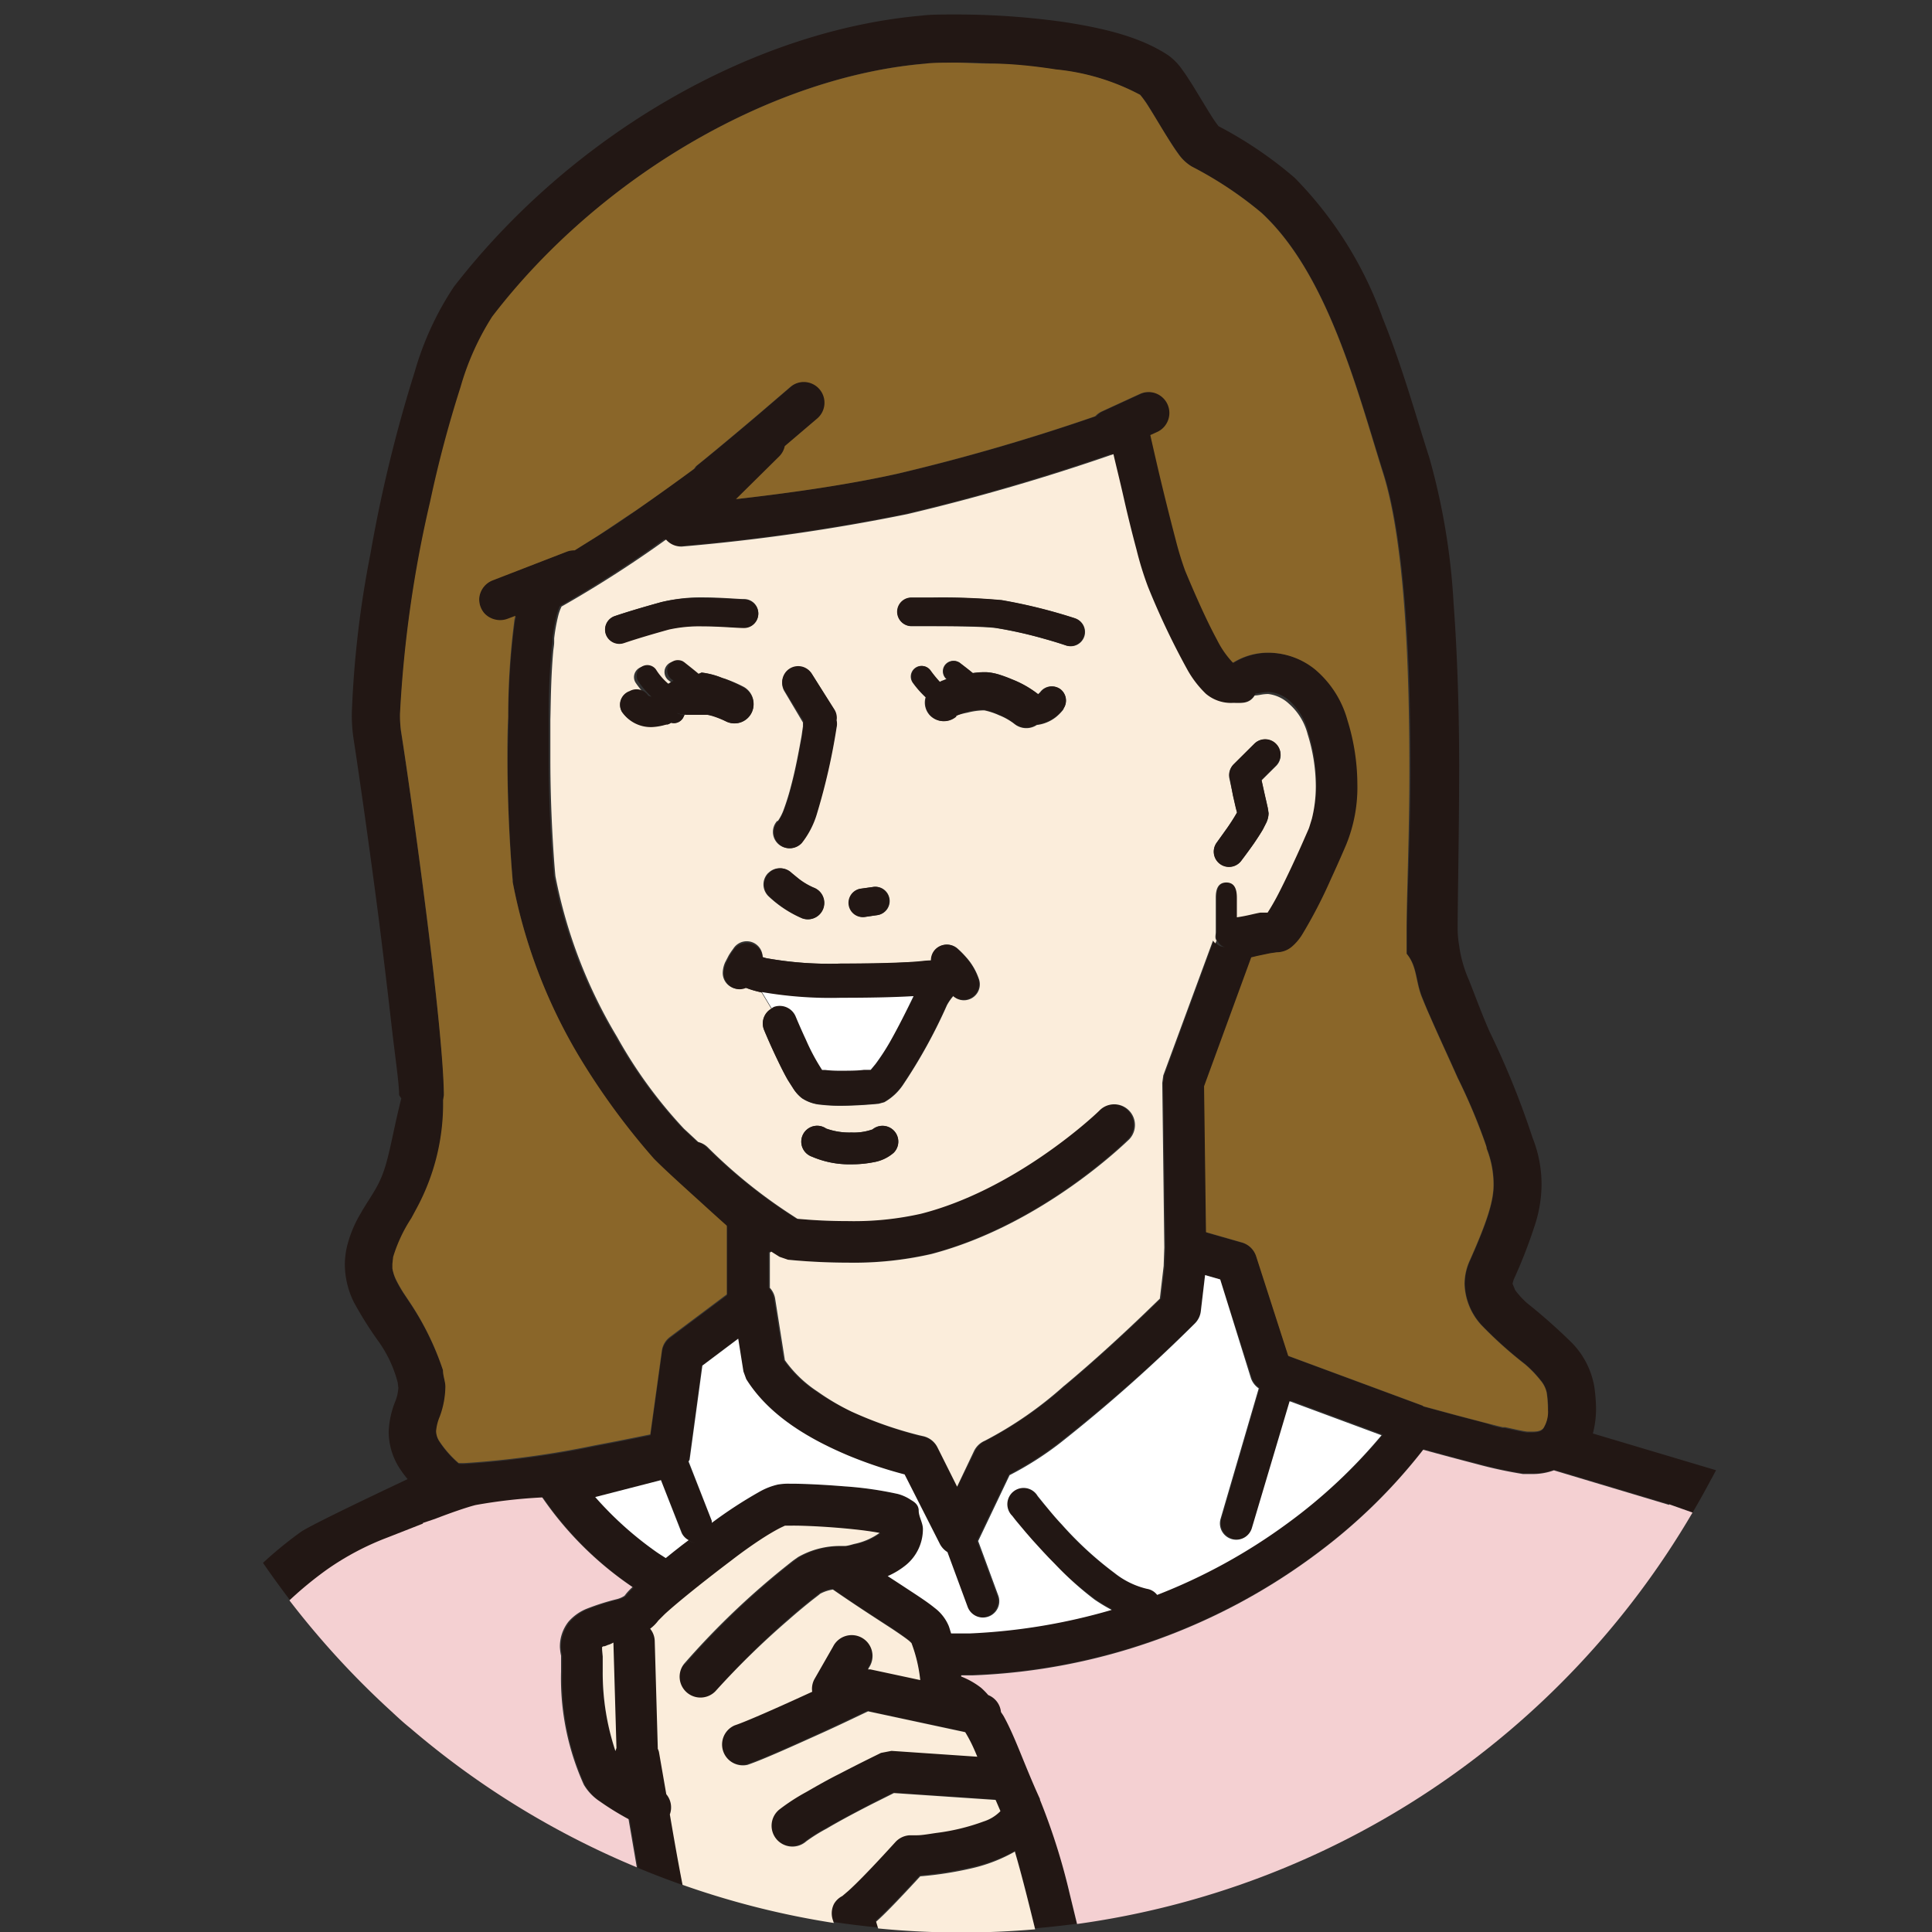 <svg id="レイヤー_1" data-name="レイヤー 1" xmlns="http://www.w3.org/2000/svg" viewBox="0 0 152 152"><rect x="0" y="0" width="152" height="152" fill="#333333" stroke="none"/><defs><style>.cls-1{fill:#221714;}.cls-2{fill:#fbeddb;}.cls-3{fill:#f4d0d2;}.cls-4{fill:#8a6629;}.cls-5{fill:#fff;}</style></defs><path class="cls-1" d="M125.32,112.78a7.88,7.88,0,0,0,.25-1.9,13,13,0,0,0-.14-1.79,6.51,6.51,0,0,0-1.74-3.42,44.25,44.25,0,0,0-3.49-3.1,6.42,6.42,0,0,1-1-1.08L119,101l.08-.31h0a38.35,38.35,0,0,0,1.63-4.17,10.45,10.45,0,0,0,.57-3.22,9.84,9.84,0,0,0-.7-3.77h0a66.3,66.3,0,0,0-3.37-8.33c-.64-1.44-1.17-2.91-1.64-4.09a10,10,0,0,1-.77-2.7h0a8.7,8.7,0,0,1-.12-1.25c0-2.38.11-7.17.12-12.65,0-4.17-.12-8.75-.44-13.06A52.72,52.72,0,0,0,112.45,36c-1-3.08-2.09-7.08-3.68-11a30.29,30.29,0,0,0-6.9-11,31.45,31.45,0,0,0-6-4.07,9.14,9.14,0,0,1-.55-.79c-.45-.71-1-1.64-1.52-2.48-.27-.42-.52-.82-.79-1.18a4.59,4.59,0,0,0-1.07-1.11c-2.25-1.5-5.2-2.17-8.25-2.64a60.55,60.55,0,0,0-8.45-.59c-1.14,0-2.06,0-2.74.09C59.23,2.4,45,10.57,35.71,22.56a24,24,0,0,0-3.08,6.68,111.94,111.94,0,0,0-3.49,14.35,79.86,79.86,0,0,0-1.46,12.5,12.59,12.59,0,0,0,.13,2c.38,2.44,1.24,8.41,2,14.29.37,2.95.72,5.87,1,8.34s.59,4.49.59,5.44l.17.26c-.83,3.32-1,5.19-1.83,6.77-.4.78-.93,1.49-1.36,2.27a9.4,9.4,0,0,0-1.1,2.69,6.64,6.64,0,0,0-.15,1.3,6.78,6.78,0,0,0,.71,3,29.07,29.07,0,0,0,2,3.17,9.82,9.82,0,0,1,1.45,3.15l.05.42a3.42,3.42,0,0,1-.26,1.11,7,7,0,0,0-.5,2.38,5.35,5.35,0,0,0,.82,2.78,8.79,8.79,0,0,0,.67.91s-7.41,3.48-8.38,4.14h0a30.88,30.88,0,0,0-3,2.45l.42.6q.85,1.21,1.75,2.39h0a29.06,29.06,0,0,1,2.93-2.41h0a21.59,21.59,0,0,1,4.82-2.55l2.75-1.08,0-.05.95-.32c1.22-.46,2.45-.9,3.19-1.09a40.9,40.9,0,0,1,5.25-.6,26.85,26.85,0,0,0,7.1,7.05h0c-.18.18-.33.33-.48.5l-.15.19a2,2,0,0,1-.63.27,18.67,18.67,0,0,0-2.4.77,3.8,3.8,0,0,0-1.38,1,3.15,3.15,0,0,0-.67,2,4.35,4.35,0,0,0,.09.67c0,.15,0,.57,0,1.27a20.32,20.32,0,0,0,1.79,8.88,4,4,0,0,0,1.25,1.31,21.77,21.77,0,0,0,2.26,1.4l.65,3.79q1.73.72,3.52,1.35c-.33-2-.66-3.89-.94-5.53a1.61,1.61,0,0,0-.26-1.59c-.35-2-.58-3.33-.58-3.34a1.39,1.39,0,0,0-.09-.23h0s0-.05,0-.08l-.24-8.42a1.59,1.59,0,0,0-.36-.94,3.08,3.08,0,0,0,.64-.64h0l.5-.5c1-1,3.18-2.7,5.22-4.21,1-.75,2-1.45,2.85-2,.41-.25.78-.47,1.06-.6l.34-.16.07,0h.47c1.05,0,3.13.1,4.9.29.79.08,1.5.18,2,.28l0,0a5.21,5.21,0,0,1-2,.87c-.3.07-.54.12-.76.16h-.26a6.63,6.63,0,0,0-3.39.87l0,0-.37.26a62,62,0,0,0-8.54,8.07A1.64,1.64,0,1,0,56.34,133,64.58,64.58,0,0,1,62,127.38c.76-.67,1.4-1.19,1.85-1.55l.53-.41.12-.1a3,3,0,0,1,1-.33c2,1.4,3.63,2.42,4.73,3.14.58.39,1,.7,1.28.91l.17.16a11.59,11.59,0,0,1,.69,2.91l-3.92-.84c-.06,0-.12,0-.19,0l.09-.16a1.64,1.64,0,1,0-2.84-1.63L64,132.06a1.59,1.59,0,0,0-.18,1l-.57.26c-2.16,1-4.66,2.1-5.52,2.38a1.64,1.64,0,0,0,1,3.11c1.24-.42,3.64-1.5,5.86-2.51,1.55-.71,2.93-1.37,3.63-1.7l7.64,1.64a11.47,11.47,0,0,1,.75,1.46c.06.13.14.33.2.47l-6.75-.46-.83.16s-1.54.75-3.29,1.66c-.87.46-1.79,1-2.61,1.43a15.88,15.88,0,0,0-2.06,1.36,1.64,1.64,0,1,0,2.11,2.51,13.34,13.34,0,0,1,1.6-1c1.13-.66,2.56-1.4,3.7-2l1.6-.8,8,.54.38.88h0a3.18,3.18,0,0,1-1.31.81,16.7,16.7,0,0,1-3.76.91c-.6.08-1.12.14-1.49.18l-.57,0a1.65,1.65,0,0,0-1.13.53c-2,2.18-3.11,3.3-3.7,3.84l-.48.41h0l0,0a1.59,1.59,0,0,0-.65.61,1.63,1.63,0,0,0-.13,1.27l.06.19q1.77.27,3.56.44l-.16-.53c.66-.6,1.71-1.65,3.47-3.57a28,28,0,0,0,4-.62,12.49,12.49,0,0,0,3.47-1.3h0c.52,1.76,1.06,3.93,1.59,6.09q1.65-.14,3.28-.36L84.16,149a50.38,50.38,0,0,0-2.26-7.42v0l0-.06C80.61,138.75,80,136.72,79,135c-.07-.12-.16-.23-.23-.36a1.6,1.6,0,0,0-1-1.33,5.84,5.84,0,0,0-.56-.57,6.22,6.22,0,0,0-1.57-.89v-.09l.91,0a48.19,48.19,0,0,0,27.3-9.75,43.3,43.3,0,0,0,8.14-8c1.45.4,2.91.79,4.19,1.12a34.48,34.48,0,0,0,3.66.79l.74,0a4.83,4.83,0,0,0,1.69-.29l9.07,2.72h0l1.84.65h0l.06-.13v0h0q.72-1.23,1.39-2.5l.06-.1.32-.6Zm-76.91,25h0a19.47,19.47,0,0,1-1-6.29c0-.37,0-.66,0-.86l0-.29-.05-.53,0-.21.11-.06.09,0,.22-.09.21-.07.24-.08v0l.24,8.29Zm5.76-16.61h0l-.53.4-.65.51-.62.5c-.23-.16-.49-.31-.71-.46a27.23,27.23,0,0,1-4.84-4.34l0,0L52,116.45l1.67,4.16a1.26,1.26,0,0,0,.53.6,1.4,1.4,0,0,0,.48.18A1.4,1.4,0,0,1,54.16,121.21Zm47.16-1.41A44.47,44.47,0,0,1,91,125.44a1.27,1.27,0,0,0-.81-.48,6.47,6.47,0,0,1-2.56-1.22,27.62,27.62,0,0,1-4.15-3.82c-.57-.63-1-1.2-1.38-1.6l-.51-.63a1.28,1.28,0,1,0-2,1.56l0,0,.24.31.14.17.67.8.53.61.4.44.43.47.46.49.49.5a25.89,25.89,0,0,0,3.23,2.78,14.08,14.08,0,0,0,1.33.8,47,47,0,0,1-11.14,1.85c-.51,0-1,0-1.49,0-.07-.2-.11-.38-.19-.59h0a3.45,3.45,0,0,0-1.11-1.42c-.65-.53-1.48-1.05-2.57-1.77L69.89,124a6.18,6.18,0,0,0,1.47-.9,3.66,3.66,0,0,0,1.3-2.81c0-.48-.33-1-.33-1.43h0c0-.57-.5-.77-.7-.91a3.53,3.53,0,0,0-1-.41,27.85,27.85,0,0,0-4.17-.6c-1.59-.14-3.17-.21-4.19-.21h-.15a4.66,4.66,0,0,0-.93.07h0a5.36,5.36,0,0,0-1.46.58A34.81,34.81,0,0,0,56,119.81a1.28,1.28,0,0,0,0-.16L54.14,115c0-.07.07-.11.08-.18l1-7.37,2.82-2.12.41,2.58.22.6c1.89,3,5.21,4.81,8,6a34,34,0,0,0,4.46,1.5l2.71,5.42a1.64,1.64,0,0,0,.61.67l1.59,4.31a1.28,1.28,0,1,0,2.41-.89l-1.58-4.29L79.38,116a25.52,25.52,0,0,0,4-2.55A123.11,123.11,0,0,0,94,104.1a1.63,1.63,0,0,0,.47-1l.33-2.8,1.19.34,2.5,7.77a1.6,1.6,0,0,0,.61.79h0l-3,10.26a1.28,1.28,0,1,0,2.46.73l3-10,7.23,2.68A41.4,41.4,0,0,1,101.32,119.8ZM98.75,54.56a3.21,3.21,0,0,0,.47-.06,3.61,3.61,0,0,1,.59-.06,2.72,2.72,0,0,1,1.63.68,4.93,4.93,0,0,1,1.48,2.45,13.92,13.92,0,0,1,.64,4.09h0a10.54,10.54,0,0,1-.31,2.59l-.2.65L103,65h0l0,0s-.2.46-.5,1.16c-.46,1-1.18,2.62-1.83,3.89-.32.63-.64,1.2-.86,1.54l0,0-.51,0h-.08c-.57.1-1,.25-1.85.37V70.63c0-.66-.17-1.2-.83-1.2s-.83.54-.83,1.2V73.3c0,.27-.09.5.06.7s.28.49.64.5h-.06a.91.91,0,0,1-.67-.28,1.82,1.82,0,0,1-.19-.22l-3.9,10.61-.08.59.18,12.94-.05,1.46-.3,2.57-1.21,1.17c-1.5,1.44-3.86,3.63-6.26,5.64l-.09.07a30.06,30.06,0,0,1-6.21,4.3,1.67,1.67,0,0,0-.85.81L75.31,117l-1.55-3.1a1.66,1.66,0,0,0-1.12-.87l-.35-.08A30.77,30.77,0,0,1,67,111.06a18.42,18.42,0,0,1-2.79-1.59A9.58,9.58,0,0,1,61.65,107l-.77-4.87a1.64,1.64,0,0,0-.41-.82V98.54l.11-.08.65.41.67.23s2.09.23,4.71.23a27.32,27.32,0,0,0,6.57-.68c8.83-2.31,15.43-8.91,15.54-9a1.63,1.63,0,0,0-2.29-2.32l-.06.06c-.64.63-6.76,6.25-14,8.09a23.94,23.94,0,0,1-5.75.58c-1.22,0-2.31-.05-3.1-.11l-.88-.07-.43-.28a40.31,40.31,0,0,1-6.61-5.33,1.6,1.6,0,0,0-.76-.43l-.3-.28L53.94,89l-.25-.23h0a36.48,36.48,0,0,1-5.27-7.23,38.93,38.93,0,0,1-4.85-12.64c0-.17-.1-1.13-.2-2.68s-.2-4-.2-6.51c0-.51,0-1,0-1.56s0-1.06,0-1.59c0-.89,0-3.15.22-5.3,0-.26.05-.53.08-.79l0-.29a14.08,14.08,0,0,1,.31-1.74,3.82,3.82,0,0,1,.27-.76l0,0a91.61,91.61,0,0,0,8.22-5.27,1.58,1.58,0,0,0,1.25.55,154.59,154.59,0,0,0,17.7-2.53,165.67,165.67,0,0,0,16.22-4.72c.22,1,.5,2.18.82,3.48s.69,2.82,1,4.05a25.68,25.68,0,0,0,.9,2.91,59.9,59.9,0,0,0,3.12,6.56,8.13,8.13,0,0,0,1.43,1.85A3.06,3.06,0,0,0,97,55.3c.69,0,1.3.1,1.78-.73Zm23,56.33a2.4,2.4,0,0,1-.36,1.55c-.13.13-.27.25-.85.26l-.38,0c-.16,0-.48-.07-.9-.16l-.87-.19-.2,0-.42-.1-.27-.07L117,112l-.57-.15-1.83-.48-2.58-.7-.08-.06-10.56-3.91-2.53-7.85a1.66,1.66,0,0,0-1.11-1.07l-2.83-.81h0l-.15-11.48L98.5,75.33l.46-.11,1-.21.55-.08a1.84,1.84,0,0,0,1.21-.46,4.08,4.08,0,0,0,.78-.92,38.25,38.25,0,0,0,2.26-4.36c.65-1.41,1.15-2.58,1.22-2.75a11.91,11.91,0,0,0,.87-4.77,17.1,17.1,0,0,0-.78-5,8,8,0,0,0-2.56-4,5.9,5.9,0,0,0-3.66-1.31,5.21,5.21,0,0,0-2.79.79,7.36,7.36,0,0,1-1.22-1.82c-.66-1.24-1.48-3-2.51-5.44a25.27,25.27,0,0,1-.75-2.46c-.48-1.78-1-4.08-1.47-5.93-.21-.91-.39-1.7-.52-2.28l.53-.24a1.63,1.63,0,1,0-1.35-3l-3,1.38a1.61,1.61,0,0,0-.52.38,160.24,160.24,0,0,1-15.52,4.51c-3.87.85-8.2,1.47-11.55,1.87l-1.19.14,3.42-3.42a1.61,1.61,0,0,0,.41-.78l2.56-2.18a1.63,1.63,0,1,0-2.13-2.47l-2.45,2.1c-1.25,1.07-2.83,2.39-4.31,3.6l-.63.51-.05.05-.13.18c-1.39,1-3,2.17-4.6,3.29-1,.7-2,1.39-3,2L45.21,43.3a1.61,1.61,0,0,0-.61.1l-5.83,2.22a1.65,1.65,0,0,0-.67.47,1.67,1.67,0,0,0,.44,2.54l.16.08a1.69,1.69,0,0,0,.3.1,1.66,1.66,0,0,0,1-.07l.59-.22h0c0,.12-.06.23-.08.35A58.4,58.4,0,0,0,40,56.48c0,1.11-.06,2.2-.06,3.27h0c0,5.17.41,9.53.41,9.56l0,.12a42.1,42.1,0,0,0,5.26,13.8,55.66,55.66,0,0,0,5.86,8h0c.73.74,1.83,1.73,2.93,2.74h0l.41.37c.91.84,1.76,1.61,2.39,2.16v5.4l-4.47,3.35a1.62,1.62,0,0,0-.64,1.09l-.91,6.58c-1.21.25-2.75.56-4.41.87a73.16,73.16,0,0,1-10.1,1.38h0a4.68,4.68,0,0,1-.57,0,8.34,8.34,0,0,1-1.49-1.68,1.52,1.52,0,0,1-.28-.84,3.79,3.79,0,0,1,.29-1.14,7,7,0,0,0,.44-2.35c0-.41-.19-.85-.19-1.3h0a22.14,22.14,0,0,0-2.64-5.38l-.4-.6a10.11,10.11,0,0,1-.64-1.09,3.2,3.2,0,0,1-.3-.93c0-.06,0-.13,0-.2v0s0-.1,0-.15l.06-.55a11.85,11.85,0,0,1,1.43-3.05l.5-.93a17.34,17.34,0,0,0,2-8.36h0l.06-.38c0-2.51-.64-8.3-1.39-14.26s-1.59-11.89-2-14.4a9.31,9.31,0,0,1-.07-1.37,94.79,94.79,0,0,1,2.38-16.68,93,93,0,0,1,2.39-9,21.07,21.07,0,0,1,2.49-5.55C47.28,13.71,60.88,6,72.8,5c.49,0,1.35-.08,2.41-.08h0c.8,0,1.72,0,2.7.07,1.64.08,3.45.23,5.19.49a17.73,17.73,0,0,1,6.63,2,8.2,8.2,0,0,1,.65.91c.47.74,1,1.71,1.57,2.56.27.43.53.82.78,1.17a3.47,3.47,0,0,0,1.06,1,29.73,29.73,0,0,1,5.49,3.64c5.19,4.8,7.52,14,9.55,20.39,1.74,5.33,2.15,15.18,2.14,23.38,0,5.41-.28,10.14-.28,12.65,0,.84,0,1.35,0,1.87.83,1,.69,2.11,1.2,3.39.19.47.39,1,.61,1.46.68,1.57,1.48,3.27,2.2,4.9a46.23,46.23,0,0,1,2.15,5.08c.05.17.1.34.14.5h0a7.69,7.69,0,0,1,.54,2.8c0,1.26-.45,2.82-1.87,6a4.42,4.42,0,0,0-.41,1.83h0a5,5,0,0,0,1.32,3.23,32.23,32.23,0,0,0,3.43,3.08,8.93,8.93,0,0,1,1.24,1.29,2.22,2.22,0,0,1,.47,1,8.78,8.78,0,0,1,.1,1.27Z"/><path class="cls-2" d="M97,55.3a3.06,3.06,0,0,1-2.13-.72,8.13,8.13,0,0,1-1.43-1.85,59.9,59.9,0,0,1-3.12-6.56,25.68,25.68,0,0,1-.9-2.91c-.33-1.23-.69-2.67-1-4.05s-.6-2.52-.82-3.48a165.67,165.67,0,0,1-16.22,4.72A154.59,154.59,0,0,1,53.65,43a1.58,1.58,0,0,1-1.25-.55,91.61,91.61,0,0,1-8.22,5.27l0,0a3.82,3.82,0,0,0-.27.76,14.08,14.08,0,0,0-.31,1.74l0,.29c0,.26-.06.52-.08.79-.19,2.15-.19,4.41-.22,5.3,0,.53,0,1.06,0,1.59s0,1,0,1.56c0,2.5.1,4.82.2,6.51s.18,2.5.2,2.68a38.93,38.93,0,0,0,4.85,12.64,36.48,36.48,0,0,0,5.27,7.23h0l.25.23.57.53.3.28a1.6,1.6,0,0,1,.76.43,40.31,40.31,0,0,0,6.61,5.33l.43.28.88.07c.79.06,1.88.11,3.1.11a23.94,23.94,0,0,0,5.75-.58c7.25-1.85,13.36-7.46,14-8.09l.06-.06a1.63,1.63,0,0,1,2.29,2.32c-.11.08-6.71,6.68-15.54,9a27.32,27.32,0,0,1-6.57.68c-2.62,0-4.67-.23-4.71-.23l-.67-.23-.65-.41-.11.08v2.77a1.64,1.64,0,0,1,.41.82l.77,4.87a9.58,9.58,0,0,0,2.57,2.47A18.42,18.42,0,0,0,67,111.06a30.77,30.77,0,0,0,5.28,1.85l.35.08a1.66,1.66,0,0,1,1.12.87l1.55,3.1,1.33-2.8a1.67,1.67,0,0,1,.85-.81,30.06,30.06,0,0,0,6.21-4.3l.09-.07c2.4-2,4.76-4.2,6.26-5.64l1.21-1.17.3-2.57.05-1.46L91.44,85.2l.08-.59L95.43,74a1.82,1.82,0,0,0,.19.22l.09-.22c-.15-.2-.06-.43-.06-.7V70.63c0-.66.17-1.2.83-1.2s.83.54.83,1.2v1.54c.83-.12,1.29-.27,1.85-.37h.08l.42,0,.07,0c.22-.34.56-.91.88-1.54.65-1.27,1.38-2.85,1.84-3.89l.51-1.16,0,0h0l.05-.14.2-.65a10.54,10.54,0,0,0,.31-2.59,13.8,13.8,0,0,0-.64-4.06,4.77,4.77,0,0,0-1.48-2.41,2.89,2.89,0,0,0-1.63-.76,3.61,3.61,0,0,0-.59.06,3.21,3.21,0,0,1-.47.06h0C98.28,55.4,97.67,55.3,97,55.3ZM67.72,69.92l.93-.13A1.12,1.12,0,1,1,69,72l-.93.13a1.12,1.12,0,1,1-.31-2.22Zm-6.52-5.33a3.89,3.89,0,0,0,.47-.93,18.53,18.53,0,0,0,.57-1.85c.37-1.38.64-2.91.82-3.89l.11-.77c0-.2,0-.31,0-.31h0l-1.49-2.51A1.28,1.28,0,0,1,63.86,53l1.76,2.83a1.23,1.23,0,0,1,.16.83,1.27,1.27,0,0,1,0,.56,49.3,49.3,0,0,1-1.52,6.7,6.91,6.91,0,0,1-1.21,2.39,1.28,1.28,0,0,1-1.91-1.72Zm-.75,4.09a1.28,1.28,0,0,1,1.81,0l0,0,.12.1.44.36a5.37,5.37,0,0,0,1.18.7,1.28,1.28,0,0,1-.9,2.41,9,9,0,0,1-2.64-1.74A1.28,1.28,0,0,1,60.44,68.68ZM47.68,49.92a1.12,1.12,0,0,1,.67-1.44s1.1-.4,3.69-1.11A12.88,12.88,0,0,1,55.26,47c1.5,0,2.95.14,3.28.13a1.12,1.12,0,0,1,0,2.24c-.59,0-1.87-.13-3.28-.13a11.13,11.13,0,0,0-2.63.25c-1.91.53-3,.86-3.34,1l-.18.06A1.12,1.12,0,0,1,47.68,49.92ZM56,56.29l-.3-.07-1,0H54l-.13,0h0l-.06.12a.83.83,0,0,1-1,.51,1.14,1.14,0,0,1-.26.13l-.1,0a4.6,4.6,0,0,1-1.07.13A2.74,2.74,0,0,1,48.93,56a1.13,1.13,0,0,1-.14-.64,1.1,1.1,0,0,1,2-.53l0,0,0,0a.75.75,0,0,0,.25.09,7.38,7.38,0,0,1-1-1.16.82.82,0,0,1-.16-.46.84.84,0,0,1,1.51-.53,4.79,4.79,0,0,0,1,1.15h0c.13-.08.24-.17.39-.25l0,0-.15-.12a.83.83,0,0,1,.87-1.41l.14.09s.59.45,1.1.89H55S55,53,55,53l.2-.09h0a6.13,6.13,0,0,1,1.61.42l.25.08a11.18,11.18,0,0,1,1.4.6,1.52,1.52,0,0,1,.83,1.34,1.5,1.5,0,0,1-2.17,1.4A7.26,7.26,0,0,0,56,56.29ZM70.26,90.72a3.22,3.22,0,0,1-1.57.72A8.66,8.66,0,0,1,67,91.6,7.41,7.41,0,0,1,63.88,91,1.25,1.25,0,1,1,65,88.79a5.41,5.41,0,0,0,2,.31,4.36,4.36,0,0,0,1.63-.24h0a1.24,1.24,0,0,1,1.65,1.85Zm5.91-12.07A1.23,1.23,0,0,1,75,78.37a3.86,3.86,0,0,0-.5.72,41.14,41.14,0,0,1-3.44,6.24,4.32,4.32,0,0,1-1.49,1.39l-.44.12s-1.55.16-3,.16a12.82,12.82,0,0,1-1.52-.08,3.14,3.14,0,0,1-1.51-.51,3,3,0,0,1-.63-.68L62,85c-.31-.53-.61-1.14-.88-1.72-.55-1.16-1-2.23-1-2.24a1.34,1.34,0,0,1,.57-1.67l-.77-1.28L59.62,78a6.89,6.89,0,0,1-1-.31,1.25,1.25,0,0,1-1.76-1.15,2.14,2.14,0,0,1,.19-.83l.28-.54a6.09,6.09,0,0,1,.36-.53A1.25,1.25,0,0,1,60,75.3l.28.08a28.08,28.08,0,0,0,5.89.43c2.15,0,4,0,5.41-.12.67,0,1.25-.08,1.7-.13a1.23,1.23,0,0,1,.29-.81,1.25,1.25,0,0,1,1.77-.12,7.64,7.64,0,0,1,.7.71,4.9,4.9,0,0,1,1,1.76A1.25,1.25,0,0,1,76.17,78.65Zm7.52-22.87a3.51,3.51,0,0,1-.63.65,3,3,0,0,1-1.49.61,1.49,1.49,0,0,1-1.78-.1,5,5,0,0,0-1.19-.67,5.56,5.56,0,0,0-1.16-.38h-.09a5.61,5.61,0,0,0-1.24.18,6.6,6.6,0,0,0-.91.24v-.07h0v.13a1.49,1.49,0,0,1-2.05-.1,1.46,1.46,0,0,1-.33-1.41,7.87,7.87,0,0,1-1-1.13.83.83,0,0,1,1.35-1,9.48,9.48,0,0,0,.75.92l.19-.1c.11,0,.24-.08.35-.12a.82.82,0,0,1-.12-1.11.84.84,0,0,1,1.17-.16s.51.39,1,.79a7,7,0,0,1,.82-.07h.26a4.37,4.37,0,0,1,1,.19,10.79,10.79,0,0,1,1,.37,8.13,8.13,0,0,1,2.07,1.18l.16-.15a1.12,1.12,0,0,1,1.83,1.3Zm1.62-5.71a1.13,1.13,0,0,1-1.42.72s-.72-.25-1.77-.54a33.2,33.2,0,0,0-3.65-.82c-.77-.13-3.42-.17-5.1-.16H71.73a1.12,1.12,0,0,1,0-2.24h1.66a51.61,51.61,0,0,1,5.44.2,41.61,41.61,0,0,1,5.8,1.44A1.12,1.12,0,0,1,85.31,50.07Zm15.09,8.49a1.2,1.2,0,0,1,0,1.7L99.25,61.4c.11.49.25,1.15.37,1.65l.13.52v0l.06.4a1.83,1.83,0,0,1-.18.75l-.27.53c-.2.35-.45.73-.7,1.09-.49.72-1,1.36-1,1.37a1.2,1.2,0,0,1-1.92-1.44s.37-.5.78-1.09.66-1,.81-1.27l-.09-.34c-.07-.3-.15-.66-.23-1l-.29-1.33a1.2,1.2,0,0,1,.33-1.1l1.61-1.6A1.2,1.2,0,0,1,100.4,58.56Z"/><path class="cls-3" d="M47.18,141.72a4,4,0,0,1-1.25-1.31h0a20.32,20.32,0,0,1-1.79-8.88c0-.71,0-1.12,0-1.27a4.35,4.35,0,0,1-.09-.67,3.15,3.15,0,0,1,.67-2,3.8,3.8,0,0,1,1.38-1,18.67,18.67,0,0,1,2.4-.77,2,2,0,0,0,.63-.27l.15-.19c.15-.18.3-.33.48-.5h0a26.85,26.85,0,0,1-7.1-7.05,40.9,40.9,0,0,0-5.25.6c-.74.19-2,.63-3.19,1.09l-.95.32,0,.05-2.75,1.08a21.59,21.59,0,0,0-4.82,2.55h0a29.06,29.06,0,0,0-2.93,2.41q1.83,2.38,3.86,4.59h0q1.95,2.12,4.07,4.06v-.12h0v.12c.52.48,1,.94,1.58,1.4l0,0h0A66.63,66.63,0,0,0,50.1,146.91l-.65-3.79A21.77,21.77,0,0,1,47.18,141.72Z"/><path class="cls-3" d="M133.22,119v0l-.06.13Z"/><path class="cls-3" d="M131.32,118.4l-9.07-2.72a4.83,4.83,0,0,1-1.69.29l-.74,0a34.48,34.48,0,0,1-3.66-.79c-1.27-.33-2.73-.72-4.19-1.12a43.3,43.3,0,0,1-8.14,8,48.19,48.19,0,0,1-27.3,9.75l-.91,0v.09a6.22,6.22,0,0,1,1.57.89,5.84,5.84,0,0,1,.56.57,1.6,1.6,0,0,1,1,1.33c.07.12.16.23.23.36.93,1.7,1.58,3.73,2.84,6.49l0,.06v0A50.38,50.38,0,0,1,84.16,149l.58,2.37A66.65,66.65,0,0,0,133.16,119l-1.84-.65Z"/><path class="cls-4" d="M121.21,108.62a8.93,8.93,0,0,0-1.24-1.29,32.23,32.23,0,0,1-3.43-3.08,5,5,0,0,1-1.32-3.23h0a4.47,4.47,0,0,1,.41-1.85c1.42-3.19,1.88-4.73,1.87-6a7.69,7.69,0,0,0-.54-2.8h0c0-.17-.09-.34-.14-.5a46.23,46.23,0,0,0-2.15-5.08c-.72-1.62-1.52-3.33-2.2-4.9-.22-.49-.43-1-.61-1.44-.51-1.29-.37-2.42-1.2-3.42h0c0-.52,0-1,0-1.87,0-2.51.22-7.24.22-12.65,0-8.21-.37-18-2.1-23.38-2-6.4-4.34-15.59-9.54-20.39a29.71,29.71,0,0,0-5.48-3.64,3.45,3.45,0,0,1-1.06-1c-.26-.35-.51-.74-.78-1.17-.53-.85-1.1-1.82-1.57-2.56a8.23,8.23,0,0,0-.65-.91,17.73,17.73,0,0,0-6.63-2C81.35,5.19,79.54,5,77.91,5c-1,0-1.9-.07-2.7-.07-1.05,0-1.91,0-2.41.08-11.92,1-25.52,8.73-34.08,19.9a21.07,21.07,0,0,0-2.49,5.55,93,93,0,0,0-2.39,9,94.72,94.72,0,0,0-2.37,16.68,9.11,9.11,0,0,0,.08,1.37c.4,2.52,1.25,8.47,2,14.4s1.36,11.75,1.37,14.26l-.06.38h0a17.34,17.34,0,0,1-2,8.36l-.5.93a11.85,11.85,0,0,0-1.43,3.05l-.06.55s0,.1,0,.15v0c0,.07,0,.13,0,.2a3.38,3.38,0,0,0,.31.93,10.55,10.55,0,0,0,.63,1.09l.4.6a22.14,22.14,0,0,1,2.64,5.38h0c0,.46.19.89.19,1.3a7,7,0,0,1-.44,2.35,3.79,3.79,0,0,0-.29,1.14,1.52,1.52,0,0,0,.28.84,8.34,8.34,0,0,0,1.49,1.68,4.68,4.68,0,0,0,.57,0,73.18,73.18,0,0,0,10.1-1.38c1.66-.31,3.2-.62,4.41-.87l.91-6.58a1.62,1.62,0,0,1,.64-1.09l4.47-3.35v-5.4c-.63-.56-1.48-1.33-2.39-2.16l-.41-.37h0c-1.1-1-2.2-2-2.93-2.74h0a55.66,55.66,0,0,1-5.86-8,42.08,42.08,0,0,1-5.26-13.79l0-.12s-.41-4.4-.41-9.57h0c0-1.07,0-2.17.06-3.27a58.4,58.4,0,0,1,.49-7.61c0-.12.06-.23.08-.35l-.59.22a1.66,1.66,0,0,1-1,.07,1.69,1.69,0,0,1-.3-.1l-.16-.08a1.68,1.68,0,0,1-.38-.3A1.66,1.66,0,0,1,37.71,47a1.68,1.68,0,0,1,.39-.87,1.65,1.65,0,0,1,.67-.47L44.6,43.4a1.61,1.61,0,0,1,.61-.1L47,42.18c1-.65,2-1.34,3-2,1.62-1.12,3.21-2.26,4.6-3.29l.13-.18.05-.05.63-.51c1.48-1.21,3.05-2.53,4.31-3.6l2.45-2.1a1.63,1.63,0,1,1,2.13,2.47l-2.56,2.18a1.61,1.61,0,0,1-.41.78L57.9,39.27l1.19-.14c3.35-.4,7.68-1,11.55-1.87a160.24,160.24,0,0,0,15.52-4.51,1.61,1.61,0,0,1,.52-.38l3-1.38a1.63,1.63,0,1,1,1.35,3l-.53.24c.13.58.31,1.37.52,2.28.43,1.85,1,4.15,1.47,5.93a25.27,25.27,0,0,0,.75,2.46c1,2.4,1.84,4.21,2.51,5.44A7.36,7.36,0,0,0,97,52.14a5.21,5.21,0,0,1,2.79-.79,5.9,5.9,0,0,1,3.66,1.31,8,8,0,0,1,2.56,4,17.1,17.1,0,0,1,.78,5,11.91,11.91,0,0,1-.87,4.77c-.07.17-.57,1.34-1.22,2.75a38.25,38.25,0,0,1-2.26,4.36,4.08,4.08,0,0,1-.78.92,1.84,1.84,0,0,1-1.21.46l-.55.08-1,.21-.46.11L94.73,85.46l.15,11.48,2.83.81a1.66,1.66,0,0,1,1.11,1.07l2.53,7.85,10.56,3.91.08.06,2.58.7,1.83.48.57.15.56.14.27.07.42.1.2,0,.87.19c.42.09.74.15.9.16l.38,0c.57,0,.72-.13.85-.26a2.4,2.4,0,0,0,.36-1.55,8.78,8.78,0,0,0-.1-1.27A2.22,2.22,0,0,0,121.21,108.62Z"/><polygon class="cls-1" points="110.64 75.05 110.64 75.04 110.64 75.04 110.64 75.05"/><path class="cls-1" d="M96.76,61.26,97,62.59c.08.34.16.71.23,1l.09.34c-.15.27-.49.83-.81,1.27s-.78,1.09-.78,1.09a1.2,1.2,0,0,0,1.92,1.44s.48-.64,1-1.37c.24-.36.49-.74.7-1.09l.27-.53a1.83,1.83,0,0,0,.18-.75l-.06-.4v0L99.62,63c-.12-.5-.26-1.16-.37-1.65l1.14-1.14a1.2,1.2,0,0,0-1.7-1.7l-1.61,1.6A1.2,1.2,0,0,0,96.76,61.26Z"/><path class="cls-1" d="M61.28,66.4a1.28,1.28,0,0,0,1.81-.08,6.91,6.91,0,0,0,1.21-2.39,49.3,49.3,0,0,0,1.52-6.7,1.27,1.27,0,0,0,0-.56,1.23,1.23,0,0,0-.16-.83L63.86,53a1.25,1.25,0,1,0-2.13,1.32l1.48,2.39,0,.14,0,0h0s0,.11,0,.31l-.11.77c-.18,1-.45,2.52-.82,3.89a18.53,18.53,0,0,1-.57,1.85,3.89,3.89,0,0,1-.47.93A1.27,1.27,0,0,0,61.28,66.4Z"/><path class="cls-1" d="M68,72.15,69,72a1.12,1.12,0,1,0-.31-2.22l-.93.13A1.12,1.12,0,1,0,68,72.15Z"/><path class="cls-1" d="M63.12,72.24a1.28,1.28,0,0,0,.9-2.41,5.37,5.37,0,0,1-1.18-.7l-.44-.36-.12-.1,0,0a1.28,1.28,0,1,0-1.76,1.86A9,9,0,0,0,63.12,72.24Z"/><path class="cls-1" d="M68.61,88.87h0A4.36,4.36,0,0,1,67,89.1a5.41,5.41,0,0,1-2-.31A1.25,1.25,0,1,0,63.88,91,7.41,7.41,0,0,0,67,91.6a8.66,8.66,0,0,0,1.72-.16,3.22,3.22,0,0,0,1.57-.72,1.24,1.24,0,0,0-1.65-1.85Z"/><path class="cls-1" d="M76,75.34a7.64,7.64,0,0,0-.7-.71,1.25,1.25,0,0,0-1.77.12,1.23,1.23,0,0,0-.29.81c-.45,0-1,.1-1.7.13-1.41.07-3.26.12-5.41.12a28.08,28.08,0,0,1-5.89-.43L60,75.3a1.25,1.25,0,0,0-2.23-.63,6.09,6.09,0,0,0-.36.53l-.28.54a2.14,2.14,0,0,0-.19.83,1.25,1.25,0,0,0,1.76,1.15,6.89,6.89,0,0,0,1,.31l.28.05a31.72,31.72,0,0,0,6.24.45c2.27,0,4.18,0,5.69-.13C71.3,79.52,70.63,80.86,70,82a17.59,17.59,0,0,1-1.07,1.68l-.38.46-.52,0c-.53,0-1.23.07-1.88.07a10,10,0,0,1-1.18-.06l-.24,0a16,16,0,0,1-1.27-2.37c-.45-1-.8-1.81-.8-1.81a1.36,1.36,0,0,0-1.78-.74,1.18,1.18,0,0,0-.17.11A1.34,1.34,0,0,0,60.1,81s.44,1.08,1,2.24c.28.58.58,1.19.88,1.72l.47.74a3,3,0,0,0,.63.68,3.14,3.14,0,0,0,1.51.51,12.82,12.82,0,0,0,1.52.08c1.49,0,3-.16,3-.16l.44-.12a4.32,4.32,0,0,0,1.49-1.39,41.14,41.14,0,0,0,3.44-6.24,3.86,3.86,0,0,1,.5-.72,1.23,1.23,0,0,0,1.14.27A1.25,1.25,0,0,0,77,77.1,4.9,4.9,0,0,0,76,75.34Z"/><path class="cls-5" d="M62.61,80s.35.85.8,1.81a16,16,0,0,0,1.27,2.37l.24,0a10,10,0,0,0,1.18.06c.65,0,1.35,0,1.88-.07l.52,0,.38-.46A17.59,17.59,0,0,0,70,82c.67-1.18,1.34-2.52,1.87-3.63-1.51.09-3.42.13-5.69.13a31.72,31.72,0,0,1-6.24-.45l.77,1.28a1.18,1.18,0,0,1,.17-.11A1.36,1.36,0,0,1,62.61,80Z"/><path class="cls-1" d="M59.13,56.07a1.5,1.5,0,0,0-.67-2,13.19,13.19,0,0,0-1.4-.65l-.25-.08a6.13,6.13,0,0,0-1.61-.42L55,53S55,53,55,53h-.05c-.51-.43-1.1-.88-1.1-.89l-.14-.09a.83.83,0,0,0-.31-.08.83.83,0,0,0-.56,1.5l.15.12,0,0c-.16.08-.27.17-.39.25h0a4.79,4.79,0,0,1-1-1.15.84.84,0,0,0-1.51.53.82.82,0,0,0,.16.46,7.38,7.38,0,0,0,1,1.16h0a.76.76,0,0,1-.25-.08l0,0,0,0a1.1,1.1,0,0,0-1.46-.36A1.13,1.13,0,0,0,48.93,56a2.74,2.74,0,0,0,2.43,1.2A4.6,4.6,0,0,0,52.43,57l.1,0a1.14,1.14,0,0,0,.26-.13.83.83,0,0,0,1-.51l.06-.12h0l.13,0h.68l1,0,.3.07a7.26,7.26,0,0,1,1.16.45A1.5,1.5,0,0,0,59.13,56.07Zm-5.36.16a1.2,1.2,0,0,1-.48-.11.79.79,0,0,1,0,.16,1.08,1.08,0,0,0,0-.18,1.1,1.1,0,0,0,.48.1H54Z"/><polygon class="cls-1" points="55.19 52.9 55.2 52.9 55.2 52.9 55.19 52.9"/><path class="cls-1" d="M83.42,54.21a1.13,1.13,0,0,0-1.56.27l-.16.15-.06.05h0l.06-.05a8.13,8.13,0,0,0-2.07-1.18,10.79,10.79,0,0,0-1-.37,4.37,4.37,0,0,0-1-.19h-.26a7,7,0,0,0-.82.07c-.48-.4-1-.78-1-.79a.84.84,0,0,0-1.17.16.82.82,0,0,0,.12,1.11c-.11,0-.24.07-.35.12l-.19.1a9.48,9.48,0,0,1-.75-.92.83.83,0,0,0-1.35,1,7.87,7.87,0,0,0,1,1.13,1.46,1.46,0,0,0,.33,1.41,1.49,1.49,0,0,0,2.05.1v-.13h0v.07A5.16,5.16,0,0,1,76.1,56a5.48,5.48,0,0,1,1.24-.16l.09,0a5.68,5.68,0,0,1,1.16.39,5,5,0,0,1,1.19.67,1.49,1.49,0,0,0,1.78.1h0a3,3,0,0,0,1.49-.61,3.51,3.51,0,0,0,.63-.65A1.13,1.13,0,0,0,83.42,54.21Z"/><path class="cls-1" d="M49.29,50.53c.39-.13,1.43-.47,3.34-1a11.13,11.13,0,0,1,2.63-.25c1.4,0,2.69.13,3.28.13a1.12,1.12,0,0,0,0-2.24c-.33,0-1.78-.13-3.28-.13a12.88,12.88,0,0,0-3.23.33c-2.59.72-3.65,1.1-3.69,1.11a1.12,1.12,0,0,0,.77,2.11Z"/><path class="cls-1" d="M84.6,48.65a41.61,41.61,0,0,0-5.8-1.44,51.61,51.61,0,0,0-5.44-.2H71.7a1.12,1.12,0,0,0,0,2.24h1.63c1.68,0,4.33,0,5.1.16a33.2,33.2,0,0,1,3.65.82c1.05.29,1.77.54,1.77.54a1.12,1.12,0,0,0,.71-2.13Z"/><path class="cls-5" d="M98.49,120.22a1.28,1.28,0,1,1-2.46-.73l3-10.26h0a1.6,1.6,0,0,1-.61-.79L96,100.66l-1.19-.34-.33,2.8a1.63,1.63,0,0,1-.47,1,123.11,123.11,0,0,1-10.58,9.39,25.52,25.52,0,0,1-4,2.55l-2.47,5.18,1.58,4.29a1.28,1.28,0,1,1-2.41.89l-1.59-4.31a1.64,1.64,0,0,1-.61-.67L71.17,116a34,34,0,0,1-4.46-1.5c-2.81-1.19-6.13-3-8-6l-.22-.6-.41-2.58-2.82,2.12-1,7.37c0,.07-.06.11-.08.18L56,119.65a1.28,1.28,0,0,1,0,.16,34.81,34.81,0,0,1,3.72-2.43,5.36,5.36,0,0,1,1.46-.58h0a4.66,4.66,0,0,1,.93-.07h.15c1,0,2.61.08,4.2.21a28.06,28.06,0,0,1,4.19.6,3.41,3.41,0,0,1,.93.41c.2.14.7.34.7.91h0c0,.46.33.95.33,1.43a3.66,3.66,0,0,1-1.3,2.81,6.18,6.18,0,0,1-1.47.9l1.12.73c1.09.72,1.92,1.24,2.57,1.77a3.45,3.45,0,0,1,1.11,1.42h0c.08.21.12.39.19.59.49,0,1,0,1.49,0a47,47,0,0,0,11.14-1.85,14.09,14.09,0,0,1-1.33-.8A25.89,25.89,0,0,1,83,123.05l-.49-.5-.46-.49-.43-.47-.4-.44-.53-.61-.67-.8-.14-.17-.24-.31,0,0a1.28,1.28,0,1,1,2-1.56l.51.63c.33.4.81,1,1.38,1.6a27.62,27.62,0,0,0,4.15,3.82A6.47,6.47,0,0,0,90.23,125a1.27,1.27,0,0,1,.81.48,44.47,44.47,0,0,0,10.28-5.65,41.4,41.4,0,0,0,7.37-6.91l-7.23-2.68Z"/><path class="cls-5" d="M53.63,120.61,52,116.45l-5.17,1.33,0,0a27.23,27.23,0,0,0,4.84,4.34c.22.15.47.31.71.46l.62-.5.65-.51.53-.4h0A1.26,1.26,0,0,1,53.63,120.61Z"/><path class="cls-2" d="M79.87,145.66A12.49,12.49,0,0,1,76.4,147a28,28,0,0,1-4,.62c-1.77,1.92-2.82,3-3.47,3.57l.16.53q3.24.32,6.56.32c2,0,3.88-.09,5.79-.25-.53-2.16-1.07-4.33-1.59-6.09Z"/><path class="cls-2" d="M65.62,149.78a1.59,1.59,0,0,1,.65-.61l0,0h0l.48-.41c.59-.53,1.71-1.65,3.7-3.84a1.65,1.65,0,0,1,1.13-.53l.57,0c.37,0,.89-.09,1.49-.18a16.7,16.7,0,0,0,3.76-.91,3.18,3.18,0,0,0,1.31-.81h0l-.38-.88-8-.54-1.6.8c-1.14.58-2.57,1.33-3.7,2a13.34,13.34,0,0,0-1.6,1,1.64,1.64,0,1,1-2.11-2.51A15.88,15.88,0,0,1,63.41,141c.82-.47,1.74-1,2.61-1.43,1.74-.91,3.28-1.65,3.29-1.66l.83-.16,6.75.46c-.06-.14-.14-.34-.2-.47a11.47,11.47,0,0,0-.75-1.46l-7.64-1.64c-.71.33-2.08,1-3.63,1.7-2.22,1-4.62,2.09-5.86,2.51a1.64,1.64,0,0,1-1-3.11c.86-.28,3.36-1.39,5.52-2.38l.57-.26a1.59,1.59,0,0,1,.18-1l1.46-2.55a1.64,1.64,0,1,1,2.84,1.63l-.09.16c.06,0,.12,0,.19,0l3.92.84a11.59,11.59,0,0,0-.69-2.91l-.17-.16c-.25-.21-.7-.52-1.28-.91-1.1-.72-2.72-1.75-4.73-3.14a3,3,0,0,0-1,.33l-.12.1-.53.41c-.45.36-1.09.88-1.85,1.55A64.58,64.58,0,0,0,56.34,133a1.64,1.64,0,1,1-2.46-2.17,62,62,0,0,1,8.54-8.07l.37-.26,0,0a6.63,6.63,0,0,1,3.39-.87h.26c.22,0,.47-.08.76-.16a5.21,5.21,0,0,0,2-.87l0,0c-.54-.1-1.24-.2-2-.28-1.76-.19-3.85-.3-4.9-.29h-.47l-.07,0-.34.16c-.28.14-.65.35-1.06.6-.82.51-1.83,1.21-2.85,2-2,1.51-4.19,3.26-5.22,4.21l-.5.5h0a3.08,3.08,0,0,1-.64.64,1.59,1.59,0,0,1,.36.94l.24,8.42s0,0,0,.08a1.54,1.54,0,0,1,.09.24l.58,3.34a1.61,1.61,0,0,1,.28,1.59c.28,1.64.61,3.56,1,5.54a66.16,66.16,0,0,0,11.9,3l-.06-.19A1.63,1.63,0,0,1,65.62,149.78Z"/><path class="cls-2" d="M48,129.36l-.21.07-.22.09-.09,0-.11.06,0,.21.05.53,0,.29c0,.2,0,.49,0,.86a19.47,19.47,0,0,0,1,6.29l.08-.24-.24-8.29Z"/><polygon class="cls-1" points="45.94 140.42 45.93 140.41 45.93 140.41 45.94 140.42"/></svg>
